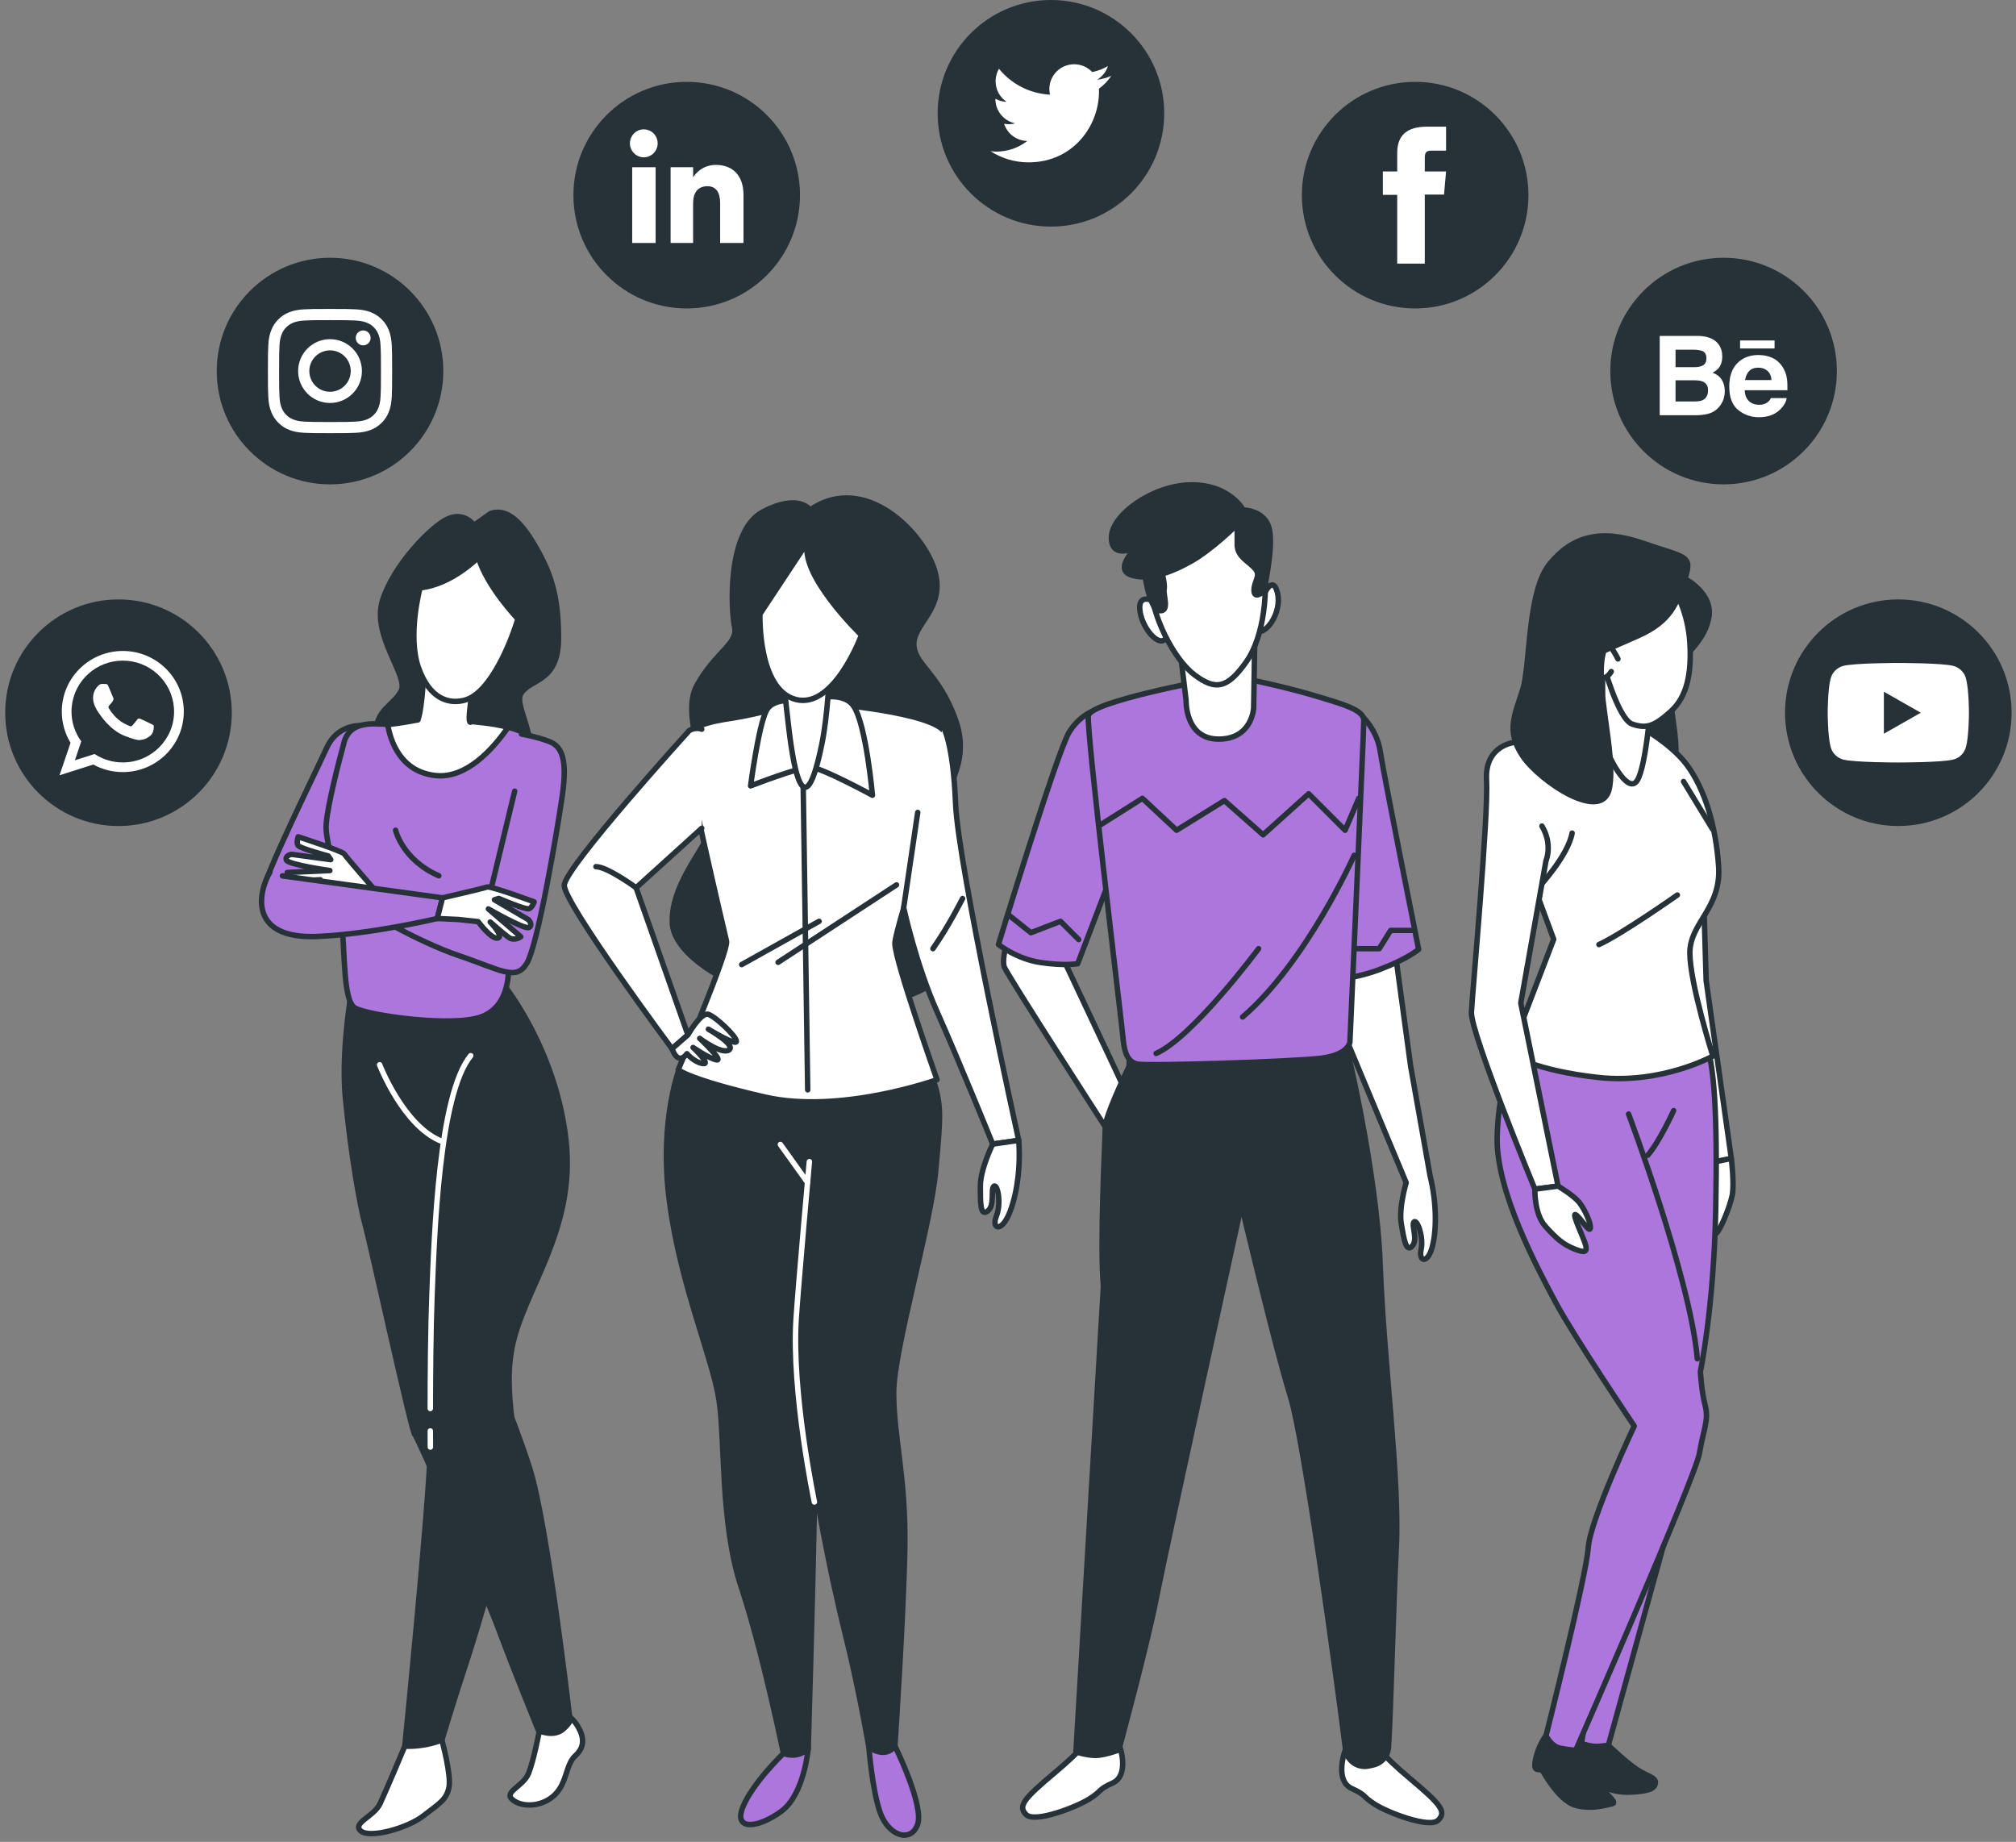 <?xml version="1.0"?>
<svg xmlns="http://www.w3.org/2000/svg" width="370" height="338" viewBox="0 0 370 338" fill="none"><rect x="0" y="0" width="370" height="338" fill="#808080" stroke="none"/><path d="M295.185 320.288C295.185 320.288 298.528 323.504 300.464 324.754C302.4 326.005 303.983 326.183 303.807 327.255C303.631 328.327 302.399 328.684 299.584 328.863C296.769 329.042 294.481 328.327 293.073 326.898C291.665 325.469 290.434 325.648 289.026 325.29C287.618 324.932 287.266 320.288 288.498 319.395C289.73 318.501 295.185 320.288 295.185 320.288Z" fill="#263238" stroke="#263238" stroke-miterlimit="10" stroke-linecap="round" stroke-linejoin="round"/><path d="M289.202 321.181C289.202 321.181 293.073 327.076 294.129 328.327C295.185 329.577 296.768 330.828 295.889 331.007C295.009 331.186 292.37 332.079 289.378 331.364C286.386 330.649 283.747 326.005 283.219 325.111C282.691 324.218 281.283 325.647 281.811 322.967C282.339 320.287 283.747 318.501 283.747 318.501C283.747 318.501 286.035 321.36 289.202 321.181Z" fill="#263238" stroke="#263238" stroke-miterlimit="10" stroke-linecap="round" stroke-linejoin="round"/><path d="M307.502 275.627L295.184 320.288C295.184 320.288 295.184 320.288 293.6 320.467C292.016 320.646 290.257 319.931 290.257 319.931L297.647 275.448C297.647 275.448 303.103 277.77 307.502 275.627Z" fill="#AC76DD" stroke="#263238" stroke-miterlimit="10" stroke-linecap="round" stroke-linejoin="round"/><path d="M312.761 167.363L313.131 179.939L317.753 212.598L314.055 213.349L308.139 193.641C308.139 193.641 302.777 178.438 302.962 174.121C303.147 169.804 307.029 159.105 310.172 158.355C313.316 157.603 312.761 167.363 312.761 167.363Z" fill="white" stroke="#263238" stroke-miterlimit="10" stroke-linecap="round" stroke-linejoin="round"/><path d="M317.753 212.597C317.753 212.597 318.331 217.246 317.918 219.345C317.504 221.444 315.644 226.062 314.817 226.481C313.99 226.901 312.75 219.345 312.75 216.826C312.75 214.307 314.056 213.347 314.056 213.347L317.753 212.597Z" fill="white" stroke="#263238" stroke-miterlimit="10" stroke-linecap="round" stroke-linejoin="round"/><path d="M278.117 192.2C278.117 192.2 274.95 198.988 274.774 208.814C274.598 218.64 282.165 232.752 285.508 239.005C288.851 245.258 299.937 261.693 299.937 261.693C299.937 261.693 291.843 278.843 291.491 284.024C291.139 289.205 283.749 318.502 283.749 318.502C283.749 318.502 284.629 320.467 286.388 320.824C288.148 321.181 289.203 321.181 289.203 321.181C289.203 321.181 311.199 270.982 311.902 266.694C312.606 262.407 313.662 260.62 312.958 257.94C312.254 255.26 312.078 251.687 312.078 251.687C312.078 251.687 314.542 240.075 314.893 221.853C315.245 203.631 314.541 195.592 313.133 191.305C313.133 191.305 294.657 197.916 278.117 192.2Z" fill="#AC76DD" stroke="#263238" stroke-miterlimit="10" stroke-linecap="round" stroke-linejoin="round"/><path d="M309.234 106.212C309.234 106.212 314.609 108.941 313.576 113.558C312.542 118.176 309.028 119.855 307.167 123.633C305.306 127.411 308.407 134.967 307.374 140.425C306.34 145.882 302.619 150.5 299.518 146.932C296.417 143.364 296.21 129.301 298.691 120.905C301.171 112.509 304.479 104.323 309.234 106.212Z" fill="#263238" stroke="#263238" stroke-miterlimit="10" stroke-linecap="round" stroke-linejoin="round"/><path d="M295.008 131.818C295.008 131.818 289.201 133.962 284.45 134.676C279.699 135.39 274.772 136.284 274.772 140.571C274.772 144.858 285.154 172.37 285.154 172.37L277.06 193.45C277.06 193.45 281.811 196.487 293.425 197.737C305.039 198.987 314.365 193.807 314.365 193.807C314.365 193.807 310.142 180.409 310.142 174.871C310.142 169.333 315.949 166.653 315.421 158.972C314.893 151.29 312.782 144.68 309.614 140.393C306.447 136.106 299.584 132.354 298.176 131.997C296.768 131.639 295.008 131.818 295.008 131.818Z" fill="white" stroke="#263238" stroke-miterlimit="10" stroke-linecap="round" stroke-linejoin="round"/><path d="M307.85 164.25C307.85 164.25 297.623 171.447 293.457 173.341" stroke="#263238" stroke-miterlimit="10" stroke-linecap="round" stroke-linejoin="round"/><path d="M282.473 162.735C282.473 162.735 287.776 157.053 288.533 152.887" stroke="#263238" stroke-miterlimit="10" stroke-linecap="round" stroke-linejoin="round"/><path d="M308.986 143.418L314.289 152.13" stroke="#263238" stroke-miterlimit="10" stroke-linecap="round" stroke-linejoin="round"/><path d="M293.777 117.348C293.777 117.348 294.129 122.886 294.129 126.459C294.129 130.032 292.897 131.64 293.953 135.213C295.009 138.786 298.704 145.932 300.464 143.252C302.224 140.572 303.103 127.531 303.103 127.531C303.103 127.531 299.584 122.35 297.824 119.849C296.065 117.348 294.129 115.74 293.777 117.348Z" fill="white" stroke="#263238" stroke-miterlimit="10" stroke-linecap="round" stroke-linejoin="round"/><path d="M307.326 108.237C307.326 108.237 309.79 112.167 310.141 117.884C310.493 123.601 309.613 127.888 306.622 130.568C303.631 133.248 302.223 133.784 299.583 132.89C296.944 131.997 294.128 121.457 294.128 121.457C294.128 121.457 290.785 121.278 287.617 116.098C284.45 110.917 289.201 102.878 296.063 101.985C302.927 101.091 307.326 108.237 307.326 108.237Z" fill="white" stroke="#263238" stroke-miterlimit="10" stroke-linecap="round" stroke-linejoin="round"/><path d="M296.945 120.921C296.945 120.921 294.481 115.74 292.898 117.884C291.314 120.028 292.37 123.779 293.602 124.315C294.834 124.851 295.714 123.243 295.714 123.243" fill="white"/><path d="M296.945 120.921C296.945 120.921 294.481 115.74 292.898 117.884C291.314 120.028 292.37 123.779 293.602 124.315C294.834 124.851 295.714 123.243 295.714 123.243" stroke="#263238" stroke-miterlimit="10" stroke-linecap="round" stroke-linejoin="round"/><path d="M278.189 136.206C278.189 136.206 272.458 136.581 272.827 143.151C273.197 149.72 270.239 182.004 270.054 185.758C269.869 189.512 281.701 218.229 281.701 218.229L285.953 217.666L279.112 184.069L283.734 157.979C283.734 157.979 285.028 154.976 282.994 151.597" fill="white"/><path d="M278.189 136.206C278.189 136.206 272.458 136.581 272.827 143.151C273.197 149.72 270.239 182.004 270.054 185.758C269.869 189.512 281.701 218.229 281.701 218.229L285.953 217.666L279.112 184.069L283.734 157.979C283.734 157.979 285.028 154.976 282.994 151.597" stroke="#263238" stroke-miterlimit="10" stroke-linecap="round" stroke-linejoin="round"/><path d="M294.349 119.435C294.349 119.435 294.349 119.435 295.62 118.876C296.505 118.487 298.006 117.827 300.552 116.706C306.754 113.977 307.788 110.619 309.235 106.211C310.682 101.803 309.442 102.433 301.585 99.704C293.729 96.975 288.56 98.445 284.425 103.482C280.29 108.519 280.91 121.953 279.463 126.571C278.016 131.189 276.362 134.127 279.463 138.745C282.564 143.363 294.142 151.129 295.383 144.622C296.623 138.116 292.488 125.522 294.349 119.435Z" fill="#263238" stroke="#263238" stroke-miterlimit="10" stroke-linecap="round" stroke-linejoin="round"/><path d="M285.954 217.665C285.954 217.665 288.767 219.346 289.8 220.605C290.833 221.864 292.074 224.593 291.868 225.433C291.661 226.273 290.007 223.334 289.18 222.914C288.353 222.494 290.834 227.532 291.041 228.581C291.248 229.63 291.041 230.05 288.973 229.211C286.905 228.372 285.665 227.322 283.598 225.013C281.53 222.704 281.702 218.228 281.702 218.228L285.954 217.665Z" fill="white" stroke="#263238" stroke-miterlimit="10" stroke-linecap="round" stroke-linejoin="round"/><path d="M298.896 204.443C298.896 204.443 310.267 234.668 311.508 249.361" stroke="#263238" stroke-miterlimit="10" stroke-linecap="round" stroke-linejoin="round"/><path d="M307.167 203.813C307.167 203.813 304.479 209.69 302.412 211.999" stroke="#263238" stroke-miterlimit="10" stroke-linecap="round" stroke-linejoin="round"/><path d="M246.408 189.071C246.408 189.071 241.808 160.814 241.808 149.314C241.808 137.814 244.992 127.535 250.3 132.182L258.894 195.642L262.457 215.726C263.802 221.152 263.609 226.397 262.773 229.152C261.932 231.923 260.334 231.539 260.822 229.266C261.31 226.993 260.09 223.698 259.525 224.232C258.959 224.766 260.296 227.447 259.188 228.669C258.079 229.891 257.693 227.61 257.185 224.632C256.677 221.653 258.078 217.035 258.078 217.035L246.408 189.071Z" fill="white" stroke="#263238" stroke-miterlimit="10" stroke-linecap="round" stroke-linejoin="round"/><path d="M249.344 130.806C249.344 130.806 252.649 133.45 253.31 137.856C253.971 142.262 260.36 174.21 260.36 174.21C260.36 174.21 258.377 175.973 253.089 177.956C247.801 179.939 242.734 179.939 242.734 179.939L242.073 134.552" fill="#AC76DD"/><path d="M249.344 130.806C249.344 130.806 252.649 133.45 253.31 137.856C253.971 142.262 260.36 174.21 260.36 174.21C260.36 174.21 258.377 175.973 253.089 177.956C247.801 179.939 242.734 179.939 242.734 179.939L242.073 134.552" stroke="#263238" stroke-miterlimit="10" stroke-linecap="round" stroke-linejoin="round"/><path d="M248.54 174.09H253.137L255.226 170.747H259.405" stroke="#263238" stroke-miterlimit="10" stroke-linecap="round" stroke-linejoin="round"/><path d="M186.331 168.261L186.378 168.288C189.257 157.997 195.115 140.689 196.245 136.975C197.787 131.907 200.431 130.586 200.431 130.586L204.397 155.262L202.855 158.567C202.855 158.567 198.573 170.476 195.327 176.358L204.177 195.141L207.262 201.751L203.296 207.479C203.296 207.479 185.229 179.498 184.348 177.515C183.467 175.532 186.331 168.261 186.331 168.261Z" fill="white" stroke="#263238" stroke-miterlimit="10" stroke-linecap="round" stroke-linejoin="round"/><path d="M201.533 130.145C201.533 130.145 198.448 130.806 196.245 134.331C194.042 137.856 183.246 173.328 183.246 173.328C183.246 173.328 186.551 175.972 190.957 176.633C195.364 177.294 197.787 176.853 197.787 176.853L204.176 160.108" fill="#AC76DD"/><path d="M201.533 130.145C201.533 130.145 198.448 130.806 196.245 134.331C194.042 137.856 183.246 173.328 183.246 173.328C183.246 173.328 186.551 175.972 190.957 176.633C195.364 177.294 197.787 176.853 197.787 176.853L204.176 160.108" stroke="#263238" stroke-miterlimit="10" stroke-linecap="round" stroke-linejoin="round"/><path d="M185.018 167.821L189.197 171.165L194.63 169.075L197.974 172.418" stroke="#263238" stroke-miterlimit="10" stroke-linecap="round" stroke-linejoin="round"/><path d="M253.218 320.816C253.218 320.816 253.218 321.712 258.815 326.413C264.412 331.114 265.531 332.458 263.964 334.025C262.397 335.592 254.785 332.682 252.322 331.115C249.859 329.548 250.979 329.548 248.068 328.205C245.158 326.862 246.501 322.16 246.949 321.041C247.397 319.921 253.218 320.816 253.218 320.816Z" fill="white" stroke="#263238" stroke-miterlimit="10" stroke-linecap="round" stroke-linejoin="round"/><path d="M199.08 319.802C199.08 319.802 199.08 320.698 193.483 325.399C187.886 330.1 186.767 331.444 188.334 333.011C189.901 334.578 197.513 331.668 199.976 330.101C202.439 328.534 201.319 328.534 204.23 327.191C207.141 325.848 205.797 321.146 205.349 320.027C204.901 318.906 199.08 319.802 199.08 319.802Z" fill="white" stroke="#263238" stroke-miterlimit="10" stroke-linecap="round" stroke-linejoin="round"/><path d="M202.516 236.008C201.802 228.475 202.855 208.603 202.855 206.818C202.855 204.933 206.234 197.742 207.212 195.7L207.308 193.342C207.308 193.342 242.136 192.028 246.736 190.385C246.736 190.385 252.65 214.371 253.307 232.113C253.964 249.855 256.921 271.541 256.264 284.027C255.738 294.024 255.273 313.953 254.832 320.648C254.729 322.218 253.606 323.533 252.071 323.882L251.265 324.065C249.213 324.531 247.207 323.129 246.948 321.04C245.333 308.048 239.365 264.44 236.878 256.427C233.921 246.898 227.842 221.106 227.842 221.106C227.842 221.106 213.878 284.684 212.235 293.227C210.592 301.77 205.335 321.155 205.335 321.155C205.335 321.155 202.706 322.141 201.064 322.141C199.421 322.141 197.471 321.487 197.471 321.487L202.516 236.008Z" fill="#263238" stroke="#263238" stroke-miterlimit="10" stroke-linecap="round" stroke-linejoin="round"/><path d="M226.512 124.111C226.512 124.111 235.008 125.81 240.743 127.509C246.478 129.208 250.301 130.27 250.301 132.182C250.301 134.093 247.752 191.228 247.752 191.228C247.752 191.228 247.54 193.564 242.442 194.202C237.344 194.839 210.37 195.689 208.671 195.264C206.972 194.839 206.335 193.14 206.122 190.591C205.91 188.042 199.325 133.881 199.75 131.332C200.175 128.783 220.99 124.96 221.627 124.748C222.264 124.535 224.175 123.686 226.512 124.111Z" fill="#AC76DD" stroke="#263238" stroke-miterlimit="10" stroke-linecap="round" stroke-linejoin="round"/><path d="M248.54 156.956C248.54 156.956 239.764 176.598 228.062 186.628" stroke="#263238" stroke-miterlimit="10" stroke-linecap="round" stroke-linejoin="round"/><path d="M230.989 174.09C230.989 174.09 218.87 190.388 212.183 193.314" stroke="#263238" stroke-miterlimit="10" stroke-linecap="round" stroke-linejoin="round"/><path d="M201.734 151.523L209.674 146.508L215.943 152.359L224.719 146.926L231.823 153.195L240.182 145.672L246.868 152.359L249.376 146.508" stroke="#263238" stroke-miterlimit="10" stroke-linecap="round" stroke-linejoin="round"/><path d="M231.693 109.682C231.693 109.682 233.53 105.088 234.449 108.763C235.368 112.438 232.152 117.032 230.315 115.654" fill="white"/><path d="M231.693 109.682C231.693 109.682 233.53 105.088 234.449 108.763C235.368 112.438 232.152 117.032 230.315 115.654" stroke="#263238" stroke-miterlimit="10" stroke-linecap="round" stroke-linejoin="round"/><path d="M212.859 110.831C212.859 110.831 208.954 108.304 209.184 111.75C209.414 115.195 212.859 119.1 214.007 117.033" fill="white"/><path d="M212.859 110.831C212.859 110.831 208.954 108.304 209.184 111.75C209.414 115.195 212.859 119.1 214.007 117.033" stroke="#263238" stroke-miterlimit="10" stroke-linecap="round" stroke-linejoin="round"/><path d="M230.316 115.654L230.086 129.895C230.086 129.895 229.856 135.637 223.655 135.637C217.454 135.637 217.683 128.517 217.683 128.517L216.305 117.033C216.305 117.033 226.181 118.181 230.316 115.654Z" fill="white" stroke="#263238" stroke-miterlimit="10" stroke-linecap="round" stroke-linejoin="round"/><path d="M211.202 107.547C211.202 107.547 208.446 99.048 215.796 93.995C223.146 88.942 230.956 95.373 231.874 101.804C232.793 108.235 232.104 116.734 228.658 121.557C225.213 126.381 223.073 126.727 219.241 123.854C215.41 120.982 211.432 113.06 211.202 107.547Z" fill="white" stroke="#263238" stroke-miterlimit="10" stroke-linecap="round" stroke-linejoin="round"/><path d="M212.997 104.155C212.997 104.155 213.877 107.014 213.657 108.114C213.437 109.214 214.757 112.293 212.777 112.073C210.798 111.853 209.918 104.155 209.918 104.155H212.997Z" fill="#263238" stroke="#263238" stroke-miterlimit="10" stroke-linecap="round" stroke-linejoin="round"/><path d="M231.911 108.553C231.911 108.553 230.151 110.093 230.151 108.333C230.151 106.573 231.471 105.694 230.371 104.374C229.271 103.054 227.072 102.175 227.072 99.975C227.072 97.776 227.072 96.236 227.072 96.236C227.072 96.236 222.453 100.855 218.495 103.054C214.536 105.253 210.577 106.573 207.498 105.473C204.419 104.373 208.598 100.414 208.598 100.414C208.598 100.414 203.98 102.833 203.98 98.655C203.98 94.476 211.678 88.978 218.715 88.978C225.753 88.978 228.172 93.597 228.172 93.597C228.172 93.597 232.351 93.597 233.01 97.336C233.67 101.076 231.911 108.553 231.911 108.553Z" fill="#263238" stroke="#263238" stroke-miterlimit="10" stroke-linecap="round" stroke-linejoin="round"/><path d="M143.789 321.771C143.789 321.771 138.141 327.185 136.343 331.599C134.545 336.013 139.122 335.523 143.373 332.416C147.624 329.31 148.335 320.862 148.335 320.862C148.335 320.862 145.677 321.426 143.789 321.771Z" fill="#AC76DD" stroke="#263238" stroke-miterlimit="10" stroke-linecap="round" stroke-linejoin="round"/><path d="M159.47 320.635C159.47 320.635 160.048 328.329 161.519 332.58C162.99 336.83 167.077 338.302 168.385 334.869C169.693 331.436 164.242 320.408 164.242 320.408C164.242 320.408 161.182 321.442 159.47 320.635Z" fill="#AC76DD" stroke="#263238" stroke-miterlimit="10" stroke-linecap="round" stroke-linejoin="round"/><path d="M124.926 195.411C124.926 195.411 120.835 205.184 122.881 220.638C124.926 236.092 130.835 249.273 131.972 257.001C133.108 264.728 132.199 279.728 136.063 291.318C139.927 302.909 143.79 321.772 143.79 321.772C143.79 321.772 146.29 322.908 148.335 320.863C148.335 320.863 149.244 290.409 149.471 275.637C149.698 260.865 147.653 238.138 147.88 233.82C148.107 229.502 149.925 200.639 149.925 200.639C149.925 200.639 130.835 198.82 124.926 195.411Z" fill="#263238" stroke="#263238" stroke-miterlimit="10" stroke-linecap="round" stroke-linejoin="round"/><path d="M146.971 200.865C146.971 200.865 144.698 226.546 146.289 247C147.88 267.454 152.652 289.953 155.152 299.953C157.652 309.953 159.47 320.634 159.47 320.634C159.47 320.634 162.424 322.907 164.243 320.407C164.243 320.407 165.834 296.771 166.061 284.044C166.288 271.317 164.016 263.59 164.016 255.636C164.016 247.682 170.834 224.955 171.743 214.728C172.652 204.501 172.879 202.91 171.061 197.456C169.243 192.002 150.38 195.411 148.334 197.002C146.289 198.593 146.971 200.865 146.971 200.865Z" fill="#263238" stroke="#263238" stroke-miterlimit="10" stroke-linecap="round" stroke-linejoin="round"/><path d="M149.47 275.636C149.47 275.636 145.22 255.506 146.124 241.889C146.573 235.126 148.546 213.174 148.546 213.174" stroke="white" stroke-miterlimit="10" stroke-linecap="round" stroke-linejoin="round"/><path d="M143.226 210.03L148.2 216.98" stroke="white" stroke-miterlimit="10" stroke-linecap="round" stroke-linejoin="round"/><path d="M148.674 93.581C148.674 93.581 146.597 90.465 140.018 93.927C133.439 97.39 134.132 111.932 134.824 115.048C135.516 118.164 131.361 119.549 127.899 125.782C124.437 132.014 131.708 145.172 131.361 149.673C131.015 154.174 123.051 161.445 123.397 169.409C123.743 177.373 142.787 186.375 157.676 184.644C172.565 182.913 176.373 177.373 176.72 168.717C177.066 160.061 172.565 155.559 172.565 150.366C172.565 145.173 178.451 140.671 175.335 132.015C172.219 123.359 167.718 121.974 167.718 118.165C167.718 114.356 173.604 111.586 171.527 104.661C169.449 97.736 158.715 86.656 148.674 93.581Z" fill="#263238" stroke="#263238" stroke-miterlimit="10" stroke-linecap="round" stroke-linejoin="round"/><path d="M147.198 128.822C147.198 128.822 139.016 131.095 134.471 131.777C129.926 132.459 125.38 133.368 125.608 137.004C125.835 140.64 132.881 170.867 133.335 172.685C133.79 174.503 124.472 196.321 124.472 196.321C124.472 196.321 126.517 198.139 140.381 201.321C154.244 204.503 171.971 198.139 171.971 198.139C171.971 198.139 164.244 176.321 164.244 173.14C164.244 169.959 175.607 137.686 173.335 134.277C171.061 130.867 153.561 129.049 147.198 128.822Z" fill="white" stroke="#263238" stroke-miterlimit="10" stroke-linecap="round" stroke-linejoin="round"/><path d="M164.54 162.389L142.808 176.597" stroke="#263238" stroke-miterlimit="10" stroke-linecap="round" stroke-linejoin="round"/><path d="M150.331 169.075L136.122 177.015" stroke="#263238" stroke-miterlimit="10" stroke-linecap="round" stroke-linejoin="round"/><path d="M147.404 143.583L148.24 200" stroke="#263238" stroke-miterlimit="10" stroke-linecap="round" stroke-linejoin="round"/><path d="M173.106 133.367C173.106 133.367 174.924 136.094 175.379 147.457C175.834 158.82 186.97 209.273 186.97 209.273L182.197 209.955C182.197 209.955 175.834 194.274 171.97 185.637C168.107 177.001 165.853 166.578 165.853 166.578L168.433 149.091" fill="white"/><path d="M173.106 133.367C173.106 133.367 174.924 136.094 175.379 147.457C175.834 158.82 186.97 209.273 186.97 209.273L182.197 209.955C182.197 209.955 175.834 194.274 171.97 185.637C168.107 177.001 165.853 166.578 165.853 166.578L168.433 149.091" stroke="#263238" stroke-miterlimit="10" stroke-linecap="round" stroke-linejoin="round"/><path d="M176.659 164.896C176.659 164.896 174.152 169.911 171.226 174.09" stroke="#263238" stroke-miterlimit="10" stroke-linecap="round" stroke-linejoin="round"/><path d="M147.198 128.822C147.198 128.822 142.06 127.593 140.626 130.459C139.193 133.326 137.759 144.219 137.759 144.219C137.759 144.219 146.646 140.779 148.652 140.779C150.659 140.779 160.119 145.939 160.119 145.939C160.119 145.939 158.972 133.039 156.679 129.599C154.387 126.159 147.198 128.822 147.198 128.822Z" fill="white" stroke="#263238" stroke-miterlimit="10" stroke-linecap="round" stroke-linejoin="round"/><path d="M143.789 124.731C143.789 124.731 144.698 133.594 145.153 136.549C145.608 139.504 147.507 152.819 150.835 136.549C151.936 131.168 152.199 123.822 152.199 123.822C152.199 123.822 146.971 125.868 143.789 124.731Z" fill="white" stroke="#263238" stroke-miterlimit="10" stroke-linecap="round" stroke-linejoin="round"/><path d="M148.334 99.277L139.471 112.686C139.471 112.686 139.017 126.549 146.062 128.367C153.107 130.185 158.107 116.549 158.107 116.549C158.107 116.549 146.289 105.186 148.334 99.277Z" fill="white" stroke="#263238" stroke-miterlimit="10" stroke-linecap="round" stroke-linejoin="round"/><path d="M128.789 152.003L116.744 162.912L126.25 189.916L123.335 192.456C123.335 192.456 103.458 165.718 103.563 162.457C103.668 159.196 126.517 134.049 126.517 134.049C126.517 134.049 127.653 133.367 128.79 133.822" fill="white"/><path d="M128.789 152.003L116.744 162.912L126.25 189.916L123.335 192.456C123.335 192.456 103.458 165.718 103.563 162.457C103.668 159.196 126.517 134.049 126.517 134.049C126.517 134.049 127.653 133.367 128.79 133.822" stroke="#263238" stroke-miterlimit="10" stroke-linecap="round" stroke-linejoin="round"/><path d="M116.744 162.912C116.744 162.912 111.465 159.045 109.375 159.045" stroke="#263238" stroke-miterlimit="10" stroke-linecap="round" stroke-linejoin="round"/><path d="M182.197 209.956C182.197 209.956 179.924 214.501 179.924 217.683C179.924 220.865 179.92 223.3 181.288 222.228C182.655 221.156 181.743 218.137 182.424 217.683C183.106 217.228 183.788 220.865 182.878 223.137C181.968 225.409 183.56 226.091 184.923 223.364C186.287 220.637 187.423 215.182 186.968 209.274L182.197 209.956Z" fill="white" stroke="#263238" stroke-miterlimit="10" stroke-linecap="round" stroke-linejoin="round"/><path d="M126.25 189.916C126.25 189.916 128.649 185.691 130.013 186.145C131.377 186.599 135.153 190.184 135.153 191.093C135.153 192.002 130.013 188.871 130.013 188.871C130.013 188.871 135.153 191.775 133.79 192.684C132.426 193.593 128.41 190.555 128.41 190.555C128.41 190.555 132.881 194.73 131.517 194.503C130.153 194.276 127.199 192.23 127.199 192.23C127.199 192.23 130.608 195.412 129.017 195.184C127.426 194.957 126.063 193.366 126.063 193.366C126.063 193.366 124.562 195.766 123.336 192.457L126.25 189.916Z" fill="white" stroke="#263238" stroke-miterlimit="10" stroke-linecap="round" stroke-linejoin="round"/><path d="M90.043 94.235L87.001 96.394C87.001 96.394 85.235 93.843 82.193 95.216C79.151 96.59 72.283 103.654 70.222 110.13C68.161 116.606 74.932 123.965 73.656 126.712C72.381 129.459 68.75 130.244 69.044 134.856C69.338 139.468 85.724 145.649 93.574 142.019C101.424 138.389 93.868 129.95 95.635 127.203C97.401 124.456 102.503 125.241 102.503 117.097C102.503 108.953 100.945 104.829 97.99 99.828C95.44 95.51 92.889 93.254 90.043 94.235Z" fill="#263238" stroke="#263238" stroke-miterlimit="10" stroke-linecap="round" stroke-linejoin="round"/><path d="M98.949 317.829C98.949 317.829 97.978 323.01 97.006 325.439C96.035 327.868 92.311 328.839 94.092 330.296C95.873 331.753 99.597 331.591 101.864 329.325C104.131 327.058 103.807 323.82 105.588 322.201C107.369 320.582 107.207 318.801 106.074 316.858C104.941 314.915 103.645 314.591 103.645 314.591C103.645 314.591 102.997 317.344 98.949 317.829Z" fill="white" stroke="#263238" stroke-miterlimit="10" stroke-linecap="round" stroke-linejoin="round"/><path d="M65.224 177.923C65.224 177.923 62.391 191.281 63.403 201.602C64.415 211.924 66.034 221.234 67.046 224.877C68.058 228.52 75.546 262.926 76.153 263.331C76.76 263.736 89.106 292.475 91.737 299.558C94.368 306.641 98.82 317.57 98.82 317.57C98.82 317.57 101.581 318.899 103.402 317.28C105.223 315.661 104.561 315.219 104.561 315.219C104.561 315.219 100.438 279.521 97.2 269.402C93.962 259.283 88.902 247.949 88.902 247.949C88.902 247.949 98.617 210.305 96.39 195.531C94.164 180.757 91.33 178.935 91.33 178.935C91.33 178.935 74.737 185.006 65.224 177.923Z" fill="#263238" stroke="#263238" stroke-miterlimit="10" stroke-linecap="round" stroke-linejoin="round"/><path d="M92.61 180.937C92.61 180.937 102.059 192.696 103.881 209.292C105.703 225.888 95.988 236.817 93.964 247.341C91.94 257.865 96.595 266.77 93.559 277.699C90.523 288.628 87.487 299.354 85.463 305.426C83.439 311.498 81.095 319.312 81.095 319.312C81.095 319.312 79.886 320.499 77.255 320.499C74.624 320.499 74.295 320.445 74.295 320.445C74.295 320.445 78.784 275.674 78.987 265.555C79.189 255.436 80.404 244.507 80.404 244.507C80.404 244.507 78.987 207.065 82.023 199.982C85.059 192.899 87.083 190.875 87.083 190.875" fill="#263238"/><path d="M92.61 180.937C92.61 180.937 102.059 192.696 103.881 209.292C105.703 225.888 95.988 236.817 93.964 247.341C91.94 257.865 96.595 266.77 93.559 277.699C90.523 288.628 87.487 299.354 85.463 305.426C83.439 311.498 81.095 319.312 81.095 319.312C81.095 319.312 79.886 320.499 77.255 320.499C74.624 320.499 74.295 320.445 74.295 320.445C74.295 320.445 78.784 275.674 78.987 265.555C79.189 255.436 80.404 244.507 80.404 244.507C80.404 244.507 78.987 207.065 82.023 199.982C85.059 192.899 87.083 190.875 87.083 190.875" stroke="#263238" stroke-miterlimit="10" stroke-linecap="round" stroke-linejoin="round"/><path d="M78.972 258.479C78.98 252.529 79.04 243.998 79.286 237.613C79.704 226.747 80.54 200.837 86.39 193.732" stroke="white" stroke-miterlimit="10" stroke-linecap="round" stroke-linejoin="round"/><path d="M78.987 265.556C78.987 265.556 78.979 264.44 78.975 262.596" stroke="white" stroke-miterlimit="10" stroke-linecap="round" stroke-linejoin="round"/><path d="M69.674 195.403C69.674 195.403 74.037 206.71 81.096 209.455" stroke="white" stroke-miterlimit="10" stroke-linecap="round" stroke-linejoin="round"/><path d="M67.046 133.195C67.046 133.195 62.189 132.385 59.962 137.243C57.736 142.1 48.295 161.21 48.295 163.638C48.295 166.067 50.942 172.693 55.307 169.018C57.87 166.86 65.224 151.41 65.224 151.41" fill="#AC76DD"/><path d="M67.046 133.195C67.046 133.195 62.189 132.385 59.962 137.243C57.736 142.1 48.295 161.21 48.295 163.638C48.295 166.067 50.942 172.693 55.307 169.018C57.87 166.86 65.224 151.41 65.224 151.41" stroke="#263238" stroke-miterlimit="10" stroke-linecap="round" stroke-linejoin="round"/><path d="M100.64 138.683C98.776 132.894 87.394 132.6 86.511 132.403C86.511 132.403 86.118 132.992 86.118 131.716C86.118 130.44 86.805 125.633 86.805 125.633C86.805 125.633 79.054 125.633 77.778 122.886C77.778 122.886 77.582 129.558 76.699 132.109C76.699 132.109 75.478 132.992 72.534 132.992C69.59 132.992 64.733 131.812 63.261 135.834C63.179 136.058 63.103 136.346 63.031 136.676C62.311 139.343 60.12 147.673 59.862 151.28C59.69 153.69 61.052 158.399 62.292 162.099C62.383 164.765 62.512 167.032 62.667 168.511C63.354 175.085 62.955 183.58 65.114 184.953C67.273 186.327 83.49 188.656 88.593 186.498C93.696 184.34 93.379 178.323 93.379 175.478C93.379 172.632 102.504 144.472 100.64 138.683Z" fill="#AC76DD" stroke="#263238" stroke-miterlimit="10" stroke-linecap="round" stroke-linejoin="round"/><path d="M72.6 152.359C72.6 152.359 73.854 157.792 80.54 160.717" stroke="#263238" stroke-miterlimit="10" stroke-linecap="round" stroke-linejoin="round"/><path d="M93.249 133.458C90.045 132.627 86.954 132.502 86.511 132.404C86.511 132.404 86.118 132.993 86.118 131.717C86.118 130.441 86.805 125.634 86.805 125.634C86.805 125.634 79.054 125.634 77.778 122.887C77.778 122.887 77.582 129.559 76.699 132.11C76.699 132.11 73.849 132.669 71.155 132.982C71.623 135.77 73.383 141.62 79.944 142.323C85.67 142.935 90.581 137.323 93.249 133.458Z" fill="white" stroke="#263238" stroke-miterlimit="10" stroke-linecap="round" stroke-linejoin="round"/><path d="M87.787 102.281C87.787 102.281 82.881 107.285 77.092 107.874C77.092 107.874 74.737 116.607 76.798 122.494C78.859 128.381 82.489 129.264 85.334 128.479C90.176 127.143 93.969 117.293 95.048 113.565C95.048 113.565 89.455 107.775 87.787 102.281Z" fill="white" stroke="#263238" stroke-miterlimit="10" stroke-linecap="round" stroke-linejoin="round"/><path d="M74.295 320.446C74.295 320.446 70.895 328.541 69.762 330.97C68.629 333.399 64.581 334.532 66.2 335.989C67.819 337.446 74.781 335.503 77.696 333.236C80.61 330.969 81.906 330.322 82.391 328.055C82.877 325.788 81.096 319.312 81.096 319.312C81.096 319.312 78.181 320.608 74.295 320.446Z" fill="white" stroke="#263238" stroke-miterlimit="10" stroke-linecap="round" stroke-linejoin="round"/><path d="M68.605 163.104C68.605 163.104 63.528 157.288 63.207 156.738C62.887 156.187 54.729 153.564 54.729 153.564C54.729 153.564 54.365 154.586 54.686 155.137C55.007 155.688 60.231 157.07 60.231 157.07L60.702 157.754L53.505 156.782C53.505 156.782 52.235 157.005 52.573 157.84C52.911 158.675 60.544 159.762 60.544 159.762L52.717 160.114C52.717 160.114 53.091 161.518 54.379 161.579C55.667 161.64 58.794 161.443 58.794 161.443C58.794 161.443 55.116 161.961 55.89 162.911C56.664 163.861 60.59 162.756 60.59 162.756L63.71 164.699L66.848 166.927L68.605 163.104Z" fill="white" stroke="#263238" stroke-miterlimit="10" stroke-linecap="round" stroke-linejoin="round"/><path d="M94.458 145.19L89.219 166.895C89.219 166.895 75.373 165.273 72.379 164.4C69.385 163.527 69.011 163.277 69.011 163.277L66.849 166.925C66.849 166.925 76.496 172.757 84.23 175.377C91.964 177.997 94.708 180.117 96.704 176.749C98.7 173.381 102.193 152.923 103.19 146.062C104.188 139.201 103.065 136.956 100.82 136.083C98.575 135.21 95.706 134.711 95.706 134.711" fill="#AC76DD"/><path d="M94.458 145.19L89.219 166.895C89.219 166.895 75.373 165.273 72.379 164.4C69.385 163.527 69.011 163.277 69.011 163.277L66.849 166.925C66.849 166.925 76.496 172.757 84.23 175.377C91.964 177.997 94.708 180.117 96.704 176.749C98.7 173.381 102.193 152.923 103.19 146.062C104.188 139.201 103.065 136.956 100.82 136.083C98.575 135.21 95.706 134.711 95.706 134.711" stroke="#263238" stroke-miterlimit="10" stroke-linecap="round" stroke-linejoin="round"/><path d="M51.835 160.736L81.213 164.767L80.253 168.556C80.253 168.556 68.251 171.411 58.343 171.851C45.649 172.414 47.323 163.861 49.549 160.016" fill="#AC76DD"/><path d="M51.835 160.736L81.213 164.767L80.253 168.556C80.253 168.556 68.251 171.411 58.343 171.851C45.649 172.414 47.323 163.861 49.549 160.016" stroke="#263238" stroke-miterlimit="10" stroke-linecap="round" stroke-linejoin="round"/><path d="M81.213 164.767C81.213 164.767 88.808 163.014 89.4 162.778C89.992 162.542 98.033 165.505 98.033 165.505C98.033 165.505 97.689 166.534 97.098 166.77C96.506 167.006 91.54 164.874 91.54 164.874L90.747 165.122L97.013 168.793C97.013 168.793 97.876 169.752 97.095 170.201C96.314 170.65 89.634 166.801 89.634 166.801L95.58 171.903C95.58 171.903 94.42 172.777 93.368 172.032C92.316 171.286 89.975 169.203 89.975 169.203C89.975 169.203 92.552 171.878 91.357 172.149C90.162 172.42 87.752 169.13 87.752 169.13L84.097 168.737L80.253 168.557L81.213 164.767Z" fill="white" stroke="#263238" stroke-miterlimit="10" stroke-linecap="round" stroke-linejoin="round"/><path d="M348.402 151.586C336.919 151.586 327.61 142.277 327.61 130.794C327.61 119.311 336.919 110.002 348.402 110.002C359.885 110.002 369.194 119.311 369.194 130.794C369.193 142.278 359.885 151.586 348.402 151.586Z" fill="#263238"/><path d="M360.822 124.515C360.524 123.392 359.646 122.508 358.53 122.208C356.508 121.663 348.402 121.663 348.402 121.663C348.402 121.663 340.296 121.663 338.274 122.208C337.159 122.508 336.28 123.392 335.982 124.515C335.44 126.55 335.44 130.795 335.44 130.795C335.44 130.795 335.44 135.04 335.982 137.075C336.28 138.198 337.159 139.082 338.274 139.382C340.295 139.927 348.402 139.927 348.402 139.927C348.402 139.927 356.508 139.927 358.53 139.382C359.645 139.082 360.524 138.198 360.822 137.075C361.364 135.04 361.364 130.795 361.364 130.795C361.364 130.795 361.363 126.55 360.822 124.515Z" fill="white"/><path d="M345.75 134.649V126.94L352.526 130.795L345.75 134.649Z" fill="#263238"/><path d="M316.332 88.887C304.849 88.887 295.54 79.578 295.54 68.095C295.54 56.612 304.849 47.303 316.332 47.303C327.815 47.303 337.124 56.612 337.124 68.095C337.124 79.579 327.815 88.887 316.332 88.887Z" fill="#263238"/><path d="M313.229 76.004C313.861 75.873 314.409 75.63 314.874 75.274C315.285 74.965 315.63 74.583 315.905 74.129C316.337 73.443 316.553 72.67 316.553 71.807C316.553 70.971 316.364 70.26 315.986 69.674C315.608 69.088 315.047 68.66 314.304 68.389C314.793 68.139 315.163 67.863 315.415 67.56C315.864 67.021 316.089 66.305 316.089 65.416C316.089 64.554 315.866 63.813 315.42 63.194C314.68 62.187 313.422 61.67 311.648 61.644H304.611V76.203H311.172C311.91 76.202 312.597 76.136 313.229 76.004ZM307.515 64.171H310.682C311.38 64.171 311.953 64.247 312.403 64.399C312.925 64.616 313.186 65.064 313.186 65.742C313.186 66.355 312.988 66.781 312.594 67.021C312.2 67.261 311.687 67.381 311.054 67.381H307.516V64.171H307.515ZM307.515 73.673V69.792H311.098C311.724 69.799 312.208 69.88 312.554 70.039C313.172 70.322 313.481 70.842 313.481 71.599C313.481 72.494 313.162 73.1 312.524 73.417C312.173 73.588 311.681 73.673 311.05 73.673H307.515Z" fill="white"/><path d="M319.018 75.242C320.113 76.126 321.377 76.567 322.81 76.567C324.547 76.567 325.897 76.044 326.86 74.997C327.481 74.338 327.829 73.689 327.904 73.051H325.03C324.863 73.367 324.669 73.613 324.45 73.791C324.049 74.121 323.528 74.285 322.887 74.285C322.282 74.285 321.765 74.15 321.336 73.88C320.629 73.445 320.253 72.688 320.21 71.608H328.051C328.065 70.679 328.034 69.966 327.959 69.472C327.828 68.628 327.542 67.886 327.101 67.247C326.613 66.522 325.992 65.99 325.24 65.654C324.49 65.318 323.646 65.15 322.708 65.15C321.131 65.15 319.847 65.647 318.859 66.643C317.87 67.637 317.376 69.067 317.376 70.932C317.376 72.923 317.923 74.359 319.018 75.242ZM321.029 68.085C321.427 67.676 321.987 67.47 322.709 67.47C323.373 67.47 323.93 67.664 324.379 68.05C324.828 68.437 325.078 69.005 325.129 69.751H320.279C320.382 69.051 320.631 68.496 321.029 68.085Z" fill="white"/><path d="M325.689 62.48H319.362V63.949H325.689V62.48Z" fill="white"/><path d="M259.727 56.604C248.244 56.604 238.935 47.295 238.935 35.812C238.935 24.329 248.244 15.02 259.727 15.02C271.21 15.02 280.519 24.329 280.519 35.812C280.518 47.295 271.21 56.604 259.727 56.604Z" fill="#263238"/><path d="M256.433 48.38H261.494V35.706H265.025L265.401 31.462H261.494C261.494 31.462 261.494 29.878 261.494 29.045C261.494 28.045 261.695 27.649 262.662 27.649C263.441 27.649 265.401 27.649 265.401 27.649V23.245C265.401 23.245 262.513 23.245 261.896 23.245C258.13 23.245 256.432 24.904 256.432 28.079C256.432 30.845 256.432 31.462 256.432 31.462H253.799V35.759H256.432V48.38H256.433Z" fill="white"/><path d="M192.879 41.584C181.396 41.584 172.087 32.275 172.087 20.792C172.087 9.309 181.396 0 192.879 0C204.362 0 213.671 9.309 213.671 20.792C213.671 32.275 204.362 41.584 192.879 41.584Z" fill="#263238"/><path d="M181.801 27.753C183.813 29.043 186.202 29.795 188.769 29.795C197.208 29.795 201.976 22.667 201.689 16.273C202.577 15.633 203.347 14.832 203.957 13.92C203.141 14.282 202.265 14.526 201.346 14.635C202.284 14.074 203.005 13.183 203.344 12.12C202.466 12.641 201.493 13.02 200.458 13.224C199.628 12.341 198.447 11.789 197.139 11.789C194.205 11.789 192.049 14.527 192.711 17.37C188.933 17.181 185.584 15.371 183.342 12.62C182.151 14.664 182.724 17.337 184.749 18.689C184.004 18.666 183.302 18.46 182.689 18.12C182.64 20.226 184.149 22.196 186.335 22.635C185.695 22.809 184.994 22.849 184.283 22.712C184.86 24.519 186.539 25.832 188.529 25.869C186.62 27.369 184.213 28.038 181.801 27.753Z" fill="white"/><path d="M126.033 56.604C114.55 56.604 105.241 47.295 105.241 35.812C105.241 24.329 114.55 15.02 126.033 15.02C137.516 15.02 146.825 24.329 146.825 35.812C146.824 47.295 137.516 56.604 126.033 56.604Z" fill="#263238"/><path d="M120.328 30.688H116.025V44.589H120.328V30.688Z" fill="white"/><path d="M118.156 28.868C119.562 28.868 120.701 27.719 120.701 26.302C120.701 24.886 119.562 23.737 118.156 23.737C116.75 23.737 115.612 24.886 115.612 26.302C115.611 27.718 116.75 28.868 118.156 28.868Z" fill="white"/><path d="M127.207 37.292C127.207 35.338 128.106 34.173 129.829 34.173C131.411 34.173 132.171 35.291 132.171 37.292C132.171 39.294 132.171 44.589 132.171 44.589H136.454C136.454 44.589 136.454 39.511 136.454 35.787C136.454 32.063 134.343 30.263 131.396 30.263C128.447 30.263 127.207 32.56 127.207 32.56V30.687H123.079V44.588H127.207C127.207 44.588 127.207 39.434 127.207 37.292Z" fill="white"/><path d="M60.571 88.887C49.088 88.887 39.779 79.578 39.779 68.095C39.779 56.612 49.088 47.303 60.571 47.303C72.054 47.303 81.363 56.612 81.363 68.095C81.362 79.579 72.054 88.887 60.571 88.887Z" fill="#263238"/><path d="M60.571 58.75C63.615 58.75 63.976 58.762 65.177 58.816C66.288 58.867 66.892 59.052 67.294 59.209C67.826 59.416 68.206 59.663 68.605 60.062C69.004 60.461 69.251 60.841 69.458 61.373C69.614 61.775 69.8 62.378 69.851 63.49C69.906 64.692 69.917 65.053 69.917 68.097C69.917 71.141 69.905 71.502 69.851 72.704C69.8 73.816 69.615 74.419 69.458 74.821C69.251 75.353 69.004 75.733 68.605 76.132C68.206 76.531 67.826 76.778 67.294 76.985C66.892 77.141 66.288 77.327 65.177 77.378C63.975 77.433 63.615 77.444 60.571 77.444C57.527 77.444 57.166 77.432 55.964 77.378C54.853 77.327 54.249 77.142 53.847 76.985C53.315 76.778 52.935 76.531 52.536 76.132C52.137 75.733 51.89 75.353 51.683 74.821C51.527 74.419 51.341 73.816 51.29 72.704C51.235 71.502 51.224 71.141 51.224 68.097C51.224 65.053 51.236 64.692 51.29 63.49C51.341 62.378 51.527 61.775 51.683 61.373C51.89 60.841 52.137 60.461 52.536 60.062C52.935 59.663 53.315 59.416 53.847 59.209C54.249 59.053 54.852 58.867 55.964 58.816C57.166 58.761 57.527 58.75 60.571 58.75ZM60.571 56.695C57.475 56.695 57.087 56.708 55.871 56.764C54.658 56.819 53.829 57.012 53.104 57.294C52.354 57.585 51.719 57.975 51.085 58.609C50.451 59.243 50.061 59.879 49.77 60.628C49.488 61.353 49.295 62.182 49.24 63.395C49.184 64.611 49.171 64.999 49.171 68.095C49.171 71.191 49.184 71.579 49.24 72.795C49.295 74.008 49.488 74.837 49.77 75.562C50.061 76.312 50.451 76.947 51.085 77.581C51.719 78.215 52.354 78.605 53.104 78.896C53.829 79.178 54.658 79.371 55.871 79.426C57.087 79.481 57.475 79.494 60.571 79.494C63.667 79.494 64.055 79.481 65.271 79.426C66.484 79.371 67.313 79.178 68.038 78.896C68.788 78.605 69.423 78.215 70.057 77.581C70.691 76.947 71.081 76.311 71.372 75.562C71.654 74.837 71.847 74.008 71.902 72.795C71.957 71.579 71.97 71.191 71.97 68.095C71.97 64.999 71.957 64.611 71.902 63.395C71.847 62.182 71.654 61.353 71.372 60.628C71.081 59.878 70.691 59.243 70.057 58.609C69.423 57.975 68.787 57.585 68.038 57.294C67.313 57.012 66.484 56.819 65.271 56.764C64.055 56.709 63.667 56.695 60.571 56.695Z" fill="white"/><path d="M60.571 62.242C57.338 62.242 54.717 64.863 54.717 68.096C54.717 71.329 57.338 73.95 60.571 73.95C63.804 73.95 66.425 71.329 66.425 68.096C66.425 64.863 63.804 62.242 60.571 62.242ZM60.571 71.896C58.472 71.896 56.771 70.195 56.771 68.096C56.771 65.997 58.472 64.296 60.571 64.296C62.67 64.296 64.371 65.997 64.371 68.096C64.371 70.194 62.67 71.896 60.571 71.896Z" fill="white"/><path d="M68.024 62.01C68.024 62.765 67.412 63.378 66.656 63.378C65.9 63.378 65.288 62.765 65.288 62.01C65.288 61.254 65.901 60.642 66.656 60.642C67.412 60.642 68.024 61.255 68.024 62.01Z" fill="white"/><path d="M21.747 151.586C10.264 151.586 0.955 142.277 0.955 130.794C0.955 119.311 10.264 110.002 21.747 110.002C33.23 110.002 42.539 119.311 42.539 130.794C42.539 142.278 33.23 151.586 21.747 151.586Z" fill="#263238"/><path fill-rule="evenodd" clip-rule="evenodd" d="M33.729 130.292C33.577 124.285 28.629 119.462 22.537 119.462C16.519 119.462 11.613 124.175 11.35 130.088C11.345 130.25 11.34 130.413 11.34 130.575C11.34 132.677 11.927 134.638 12.944 136.315L10.926 142.275L17.127 140.304C18.731 141.185 20.576 141.688 22.537 141.688C28.723 141.688 33.734 136.713 33.734 130.575C33.735 130.48 33.735 130.386 33.729 130.292ZM22.537 139.916C20.624 139.916 18.846 139.35 17.358 138.37L13.741 139.523L14.915 136.053C13.788 134.512 13.122 132.62 13.122 130.575C13.122 130.271 13.138 129.967 13.169 129.668C13.631 124.939 17.656 121.233 22.537 121.233C27.48 121.233 31.543 125.033 31.92 129.846C31.941 130.087 31.951 130.328 31.951 130.575C31.952 135.728 27.727 139.916 22.537 139.916Z" fill="white"/><path fill-rule="evenodd" clip-rule="evenodd" d="M27.669 132.818C27.391 132.682 26.044 132.021 25.792 131.932C25.54 131.838 25.357 131.796 25.173 132.068C24.99 132.34 24.46 132.954 24.303 133.132C24.141 133.315 23.983 133.336 23.706 133.2C23.433 133.064 22.547 132.781 21.499 131.847C20.687 131.129 20.131 130.238 19.974 129.965C19.817 129.692 19.958 129.546 20.095 129.409C20.221 129.283 20.368 129.089 20.509 128.932C20.546 128.885 20.577 128.843 20.609 128.801C20.672 128.701 20.719 128.607 20.782 128.476C20.876 128.293 20.829 128.135 20.761 127.999C20.693 127.863 20.142 126.521 19.912 125.976C19.687 125.431 19.456 125.525 19.294 125.525C19.137 125.525 18.953 125.499 18.77 125.499C18.587 125.499 18.288 125.567 18.036 125.839C17.784 126.112 17.077 126.772 17.077 128.114C17.077 128.428 17.135 128.743 17.219 129.042C17.497 130.001 18.094 130.793 18.199 130.929C18.335 131.107 20.097 133.948 22.885 135.044C25.679 136.129 25.679 135.767 26.182 135.72C26.685 135.678 27.807 135.065 28.032 134.425C28.263 133.791 28.263 133.245 28.195 133.13C28.125 133.023 27.942 132.955 27.669 132.818Z" fill="white"/></svg>
